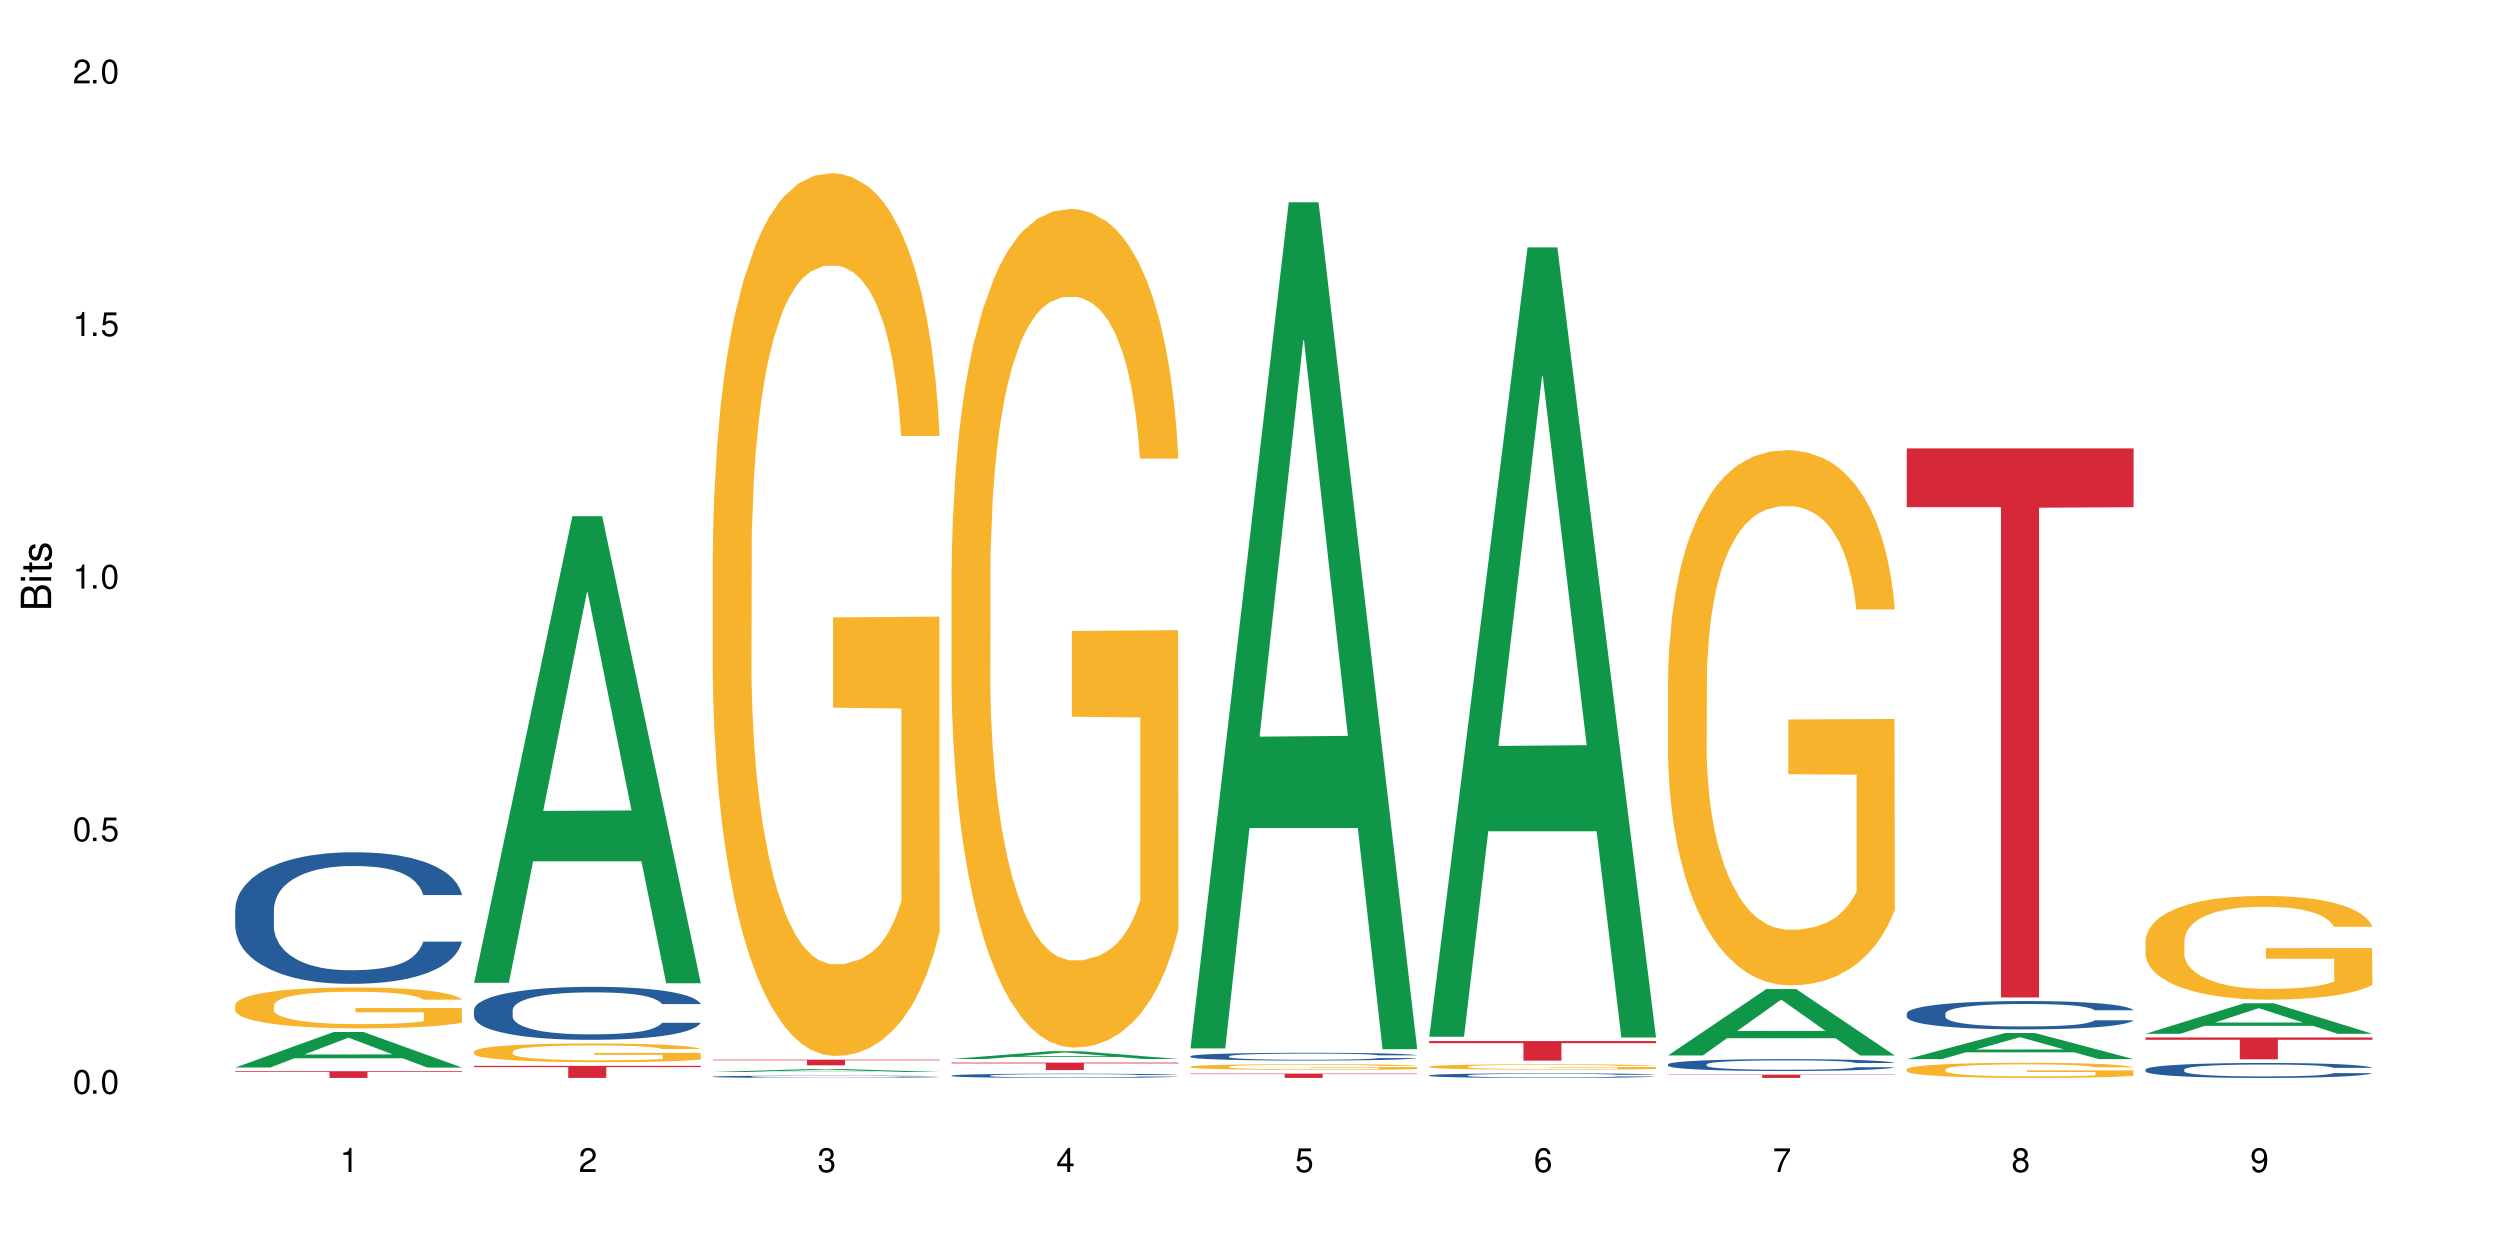 <?xml version="1.0" encoding="UTF-8"?>
<svg xmlns="http://www.w3.org/2000/svg" xmlns:xlink="http://www.w3.org/1999/xlink" width="720" height="360" viewBox="0 0 720 360">
<defs>
<g>
<g id="glyph-0-0">
</g>
<g id="glyph-0-1">
<path d="M 2.641 -6.938 C 2 -6.938 1.422 -6.656 1.078 -6.172 C 0.641 -5.562 0.406 -4.641 0.406 -3.359 C 0.406 -1.016 1.188 0.219 2.641 0.219 C 4.078 0.219 4.859 -1.016 4.859 -3.297 C 4.859 -4.641 4.656 -5.547 4.203 -6.172 C 3.844 -6.656 3.281 -6.938 2.641 -6.938 Z M 2.641 -6.188 C 3.547 -6.188 4 -5.25 4 -3.375 C 4 -1.406 3.562 -0.484 2.625 -0.484 C 1.734 -0.484 1.281 -1.438 1.281 -3.344 C 1.281 -5.25 1.734 -6.188 2.641 -6.188 Z M 2.641 -6.188 "/>
</g>
<g id="glyph-0-2">
<path d="M 1.828 -1 L 0.828 -1 L 0.828 0 L 1.828 0 Z M 1.828 -1 "/>
</g>
<g id="glyph-0-3">
<path d="M 4.562 -6.797 L 1.062 -6.797 L 0.547 -3.094 L 1.328 -3.094 C 1.719 -3.562 2.047 -3.734 2.578 -3.734 C 3.484 -3.734 4.062 -3.109 4.062 -2.094 C 4.062 -1.125 3.484 -0.531 2.578 -0.531 C 1.828 -0.531 1.375 -0.906 1.188 -1.672 L 0.328 -1.672 C 0.453 -1.109 0.547 -0.844 0.75 -0.594 C 1.125 -0.078 1.828 0.219 2.594 0.219 C 3.969 0.219 4.922 -0.781 4.922 -2.219 C 4.922 -3.562 4.031 -4.484 2.719 -4.484 C 2.25 -4.484 1.859 -4.359 1.469 -4.062 L 1.734 -5.969 L 4.562 -5.969 Z M 4.562 -6.797 "/>
</g>
<g id="glyph-0-4">
<path d="M 2.484 -4.938 L 2.484 0 L 3.328 0 L 3.328 -6.938 L 2.766 -6.938 C 2.469 -5.875 2.281 -5.734 0.984 -5.562 L 0.984 -4.938 Z M 2.484 -4.938 "/>
</g>
<g id="glyph-0-5">
<path d="M 4.859 -0.828 L 1.281 -0.828 C 1.359 -1.406 1.672 -1.781 2.5 -2.281 L 3.469 -2.828 C 4.406 -3.344 4.906 -4.062 4.906 -4.906 C 4.906 -5.484 4.672 -6.031 4.266 -6.406 C 3.859 -6.766 3.375 -6.938 2.719 -6.938 C 1.859 -6.938 1.219 -6.625 0.844 -6.031 C 0.609 -5.672 0.5 -5.234 0.484 -4.531 L 1.328 -4.531 C 1.359 -5.016 1.406 -5.281 1.531 -5.516 C 1.75 -5.938 2.188 -6.203 2.703 -6.203 C 3.469 -6.203 4.031 -5.641 4.031 -4.891 C 4.031 -4.344 3.719 -3.859 3.125 -3.516 L 2.234 -3 C 0.812 -2.172 0.406 -1.531 0.328 -0.016 L 4.859 -0.016 Z M 4.859 -0.828 "/>
</g>
<g id="glyph-0-6">
<path d="M 2.125 -3.188 L 2.578 -3.188 C 3.5 -3.188 3.984 -2.766 3.984 -1.922 C 3.984 -1.062 3.469 -0.531 2.594 -0.531 C 1.656 -0.531 1.203 -1 1.156 -2.016 L 0.312 -2.016 C 0.344 -1.453 0.438 -1.094 0.609 -0.781 C 0.953 -0.109 1.625 0.219 2.547 0.219 C 3.953 0.219 4.859 -0.625 4.859 -1.938 C 4.859 -2.828 4.516 -3.297 3.703 -3.594 C 4.344 -3.844 4.656 -4.328 4.656 -5.031 C 4.656 -6.219 3.875 -6.938 2.578 -6.938 C 1.203 -6.938 0.484 -6.172 0.453 -4.703 L 1.297 -4.703 C 1.312 -5.125 1.344 -5.359 1.453 -5.578 C 1.641 -5.969 2.062 -6.203 2.594 -6.203 C 3.344 -6.203 3.797 -5.75 3.797 -5 C 3.797 -4.516 3.609 -4.219 3.25 -4.047 C 3.016 -3.953 2.703 -3.922 2.125 -3.906 Z M 2.125 -3.188 "/>
</g>
<g id="glyph-0-7">
<path d="M 3.141 -1.672 L 3.141 0 L 3.984 0 L 3.984 -1.672 L 4.984 -1.672 L 4.984 -2.438 L 3.984 -2.438 L 3.984 -6.938 L 3.359 -6.938 L 0.266 -2.578 L 0.266 -1.672 Z M 3.141 -2.438 L 1 -2.438 L 3.141 -5.5 Z M 3.141 -2.438 "/>
</g>
<g id="glyph-0-8">
<path d="M 4.781 -5.125 C 4.609 -6.266 3.891 -6.938 2.844 -6.938 C 2.094 -6.938 1.422 -6.578 1.031 -5.953 C 0.594 -5.266 0.406 -4.422 0.406 -3.172 C 0.406 -2 0.578 -1.25 0.984 -0.641 C 1.359 -0.078 1.953 0.219 2.703 0.219 C 3.984 0.219 4.922 -0.75 4.922 -2.094 C 4.922 -3.375 4.062 -4.281 2.844 -4.281 C 2.172 -4.281 1.641 -4.031 1.281 -3.516 C 1.281 -5.234 1.828 -6.188 2.797 -6.188 C 3.391 -6.188 3.797 -5.797 3.938 -5.125 Z M 2.734 -3.531 C 3.547 -3.531 4.062 -2.953 4.062 -2.031 C 4.062 -1.156 3.484 -0.531 2.703 -0.531 C 1.922 -0.531 1.328 -1.188 1.328 -2.078 C 1.328 -2.938 1.906 -3.531 2.734 -3.531 Z M 2.734 -3.531 "/>
</g>
<g id="glyph-0-9">
<path d="M 4.984 -6.797 L 0.438 -6.797 L 0.438 -5.969 L 4.109 -5.969 C 2.5 -3.656 1.828 -2.234 1.328 0 L 2.219 0 C 2.594 -2.172 3.453 -4.047 4.984 -6.094 Z M 4.984 -6.797 "/>
</g>
<g id="glyph-0-10">
<path d="M 3.75 -3.656 C 4.469 -4.094 4.688 -4.438 4.688 -5.078 C 4.688 -6.172 3.844 -6.938 2.641 -6.938 C 1.438 -6.938 0.594 -6.172 0.594 -5.094 C 0.594 -4.438 0.812 -4.094 1.516 -3.656 C 0.734 -3.266 0.359 -2.703 0.359 -1.922 C 0.359 -0.656 1.281 0.219 2.641 0.219 C 3.984 0.219 4.922 -0.656 4.922 -1.922 C 4.922 -2.703 4.531 -3.266 3.75 -3.656 Z M 2.641 -6.188 C 3.359 -6.188 3.812 -5.75 3.812 -5.062 C 3.812 -4.406 3.344 -3.984 2.641 -3.984 C 1.922 -3.984 1.453 -4.406 1.453 -5.078 C 1.453 -5.75 1.922 -6.188 2.641 -6.188 Z M 2.641 -3.266 C 3.484 -3.266 4.062 -2.719 4.062 -1.906 C 4.062 -1.078 3.484 -0.531 2.625 -0.531 C 1.797 -0.531 1.219 -1.094 1.219 -1.906 C 1.219 -2.719 1.781 -3.266 2.641 -3.266 Z M 2.641 -3.266 "/>
</g>
<g id="glyph-0-11">
<path d="M 0.516 -1.578 C 0.672 -0.453 1.406 0.219 2.438 0.219 C 3.188 0.219 3.859 -0.141 4.266 -0.766 C 4.688 -1.453 4.891 -2.297 4.891 -3.547 C 4.891 -4.719 4.703 -5.453 4.312 -6.078 C 3.938 -6.641 3.344 -6.938 2.594 -6.938 C 1.297 -6.938 0.359 -5.969 0.359 -4.625 C 0.359 -3.344 1.234 -2.453 2.453 -2.453 C 3.094 -2.453 3.578 -2.672 4.016 -3.203 C 4 -1.484 3.469 -0.531 2.5 -0.531 C 1.906 -0.531 1.484 -0.906 1.359 -1.578 Z M 2.578 -6.203 C 3.375 -6.203 3.969 -5.531 3.969 -4.641 C 3.969 -3.797 3.391 -3.188 2.547 -3.188 C 1.734 -3.188 1.234 -3.766 1.234 -4.688 C 1.234 -5.562 1.797 -6.203 2.578 -6.203 Z M 2.578 -6.203 "/>
</g>
<g id="glyph-1-0">
</g>
<g id="glyph-1-1">
<path d="M 0 -0.953 L 0 -4.891 C 0 -5.719 -0.234 -6.344 -0.734 -6.797 C -1.188 -7.234 -1.812 -7.469 -2.5 -7.469 C -3.547 -7.469 -4.188 -7 -4.625 -5.875 C -4.984 -6.688 -5.625 -7.094 -6.531 -7.094 C -7.172 -7.094 -7.734 -6.859 -8.141 -6.391 C -8.562 -5.922 -8.75 -5.344 -8.75 -4.5 L -8.75 -0.953 Z M -4.984 -2.062 L -7.766 -2.062 L -7.766 -4.219 C -7.766 -4.844 -7.688 -5.203 -7.453 -5.5 C -7.219 -5.812 -6.859 -5.969 -6.375 -5.969 C -5.891 -5.969 -5.531 -5.812 -5.297 -5.5 C -5.062 -5.203 -4.984 -4.844 -4.984 -4.219 Z M -0.984 -2.062 L -4 -2.062 L -4 -4.781 C -4 -5.766 -3.438 -6.359 -2.484 -6.359 C -1.547 -6.359 -0.984 -5.766 -0.984 -4.781 Z M -0.984 -2.062 "/>
</g>
<g id="glyph-1-2">
<path d="M -6.281 -1.797 L -6.281 -0.797 L 0 -0.797 L 0 -1.797 Z M -8.75 -1.797 L -8.75 -0.797 L -7.484 -0.797 L -7.484 -1.797 Z M -8.75 -1.797 "/>
</g>
<g id="glyph-1-3">
<path d="M -6.281 -3.047 L -6.281 -2.016 L -8.016 -2.016 L -8.016 -1.016 L -6.281 -1.016 L -6.281 -0.172 L -5.469 -0.172 L -5.469 -1.016 L -0.719 -1.016 C -0.078 -1.016 0.281 -1.453 0.281 -2.234 C 0.281 -2.5 0.25 -2.719 0.188 -3.047 L -0.641 -3.047 C -0.609 -2.906 -0.594 -2.766 -0.594 -2.562 C -0.594 -2.141 -0.719 -2.016 -1.156 -2.016 L -5.469 -2.016 L -5.469 -3.047 Z M -6.281 -3.047 "/>
</g>
<g id="glyph-1-4">
<path d="M -4.531 -5.25 C -5.766 -5.25 -6.469 -4.422 -6.469 -2.969 C -6.469 -1.516 -5.719 -0.562 -4.547 -0.562 C -3.562 -0.562 -3.094 -1.062 -2.734 -2.562 L -2.516 -3.484 C -2.344 -4.188 -2.094 -4.469 -1.641 -4.469 C -1.047 -4.469 -0.641 -3.875 -0.641 -3 C -0.641 -2.453 -0.797 -2 -1.062 -1.75 C -1.25 -1.594 -1.422 -1.531 -1.875 -1.469 L -1.875 -0.406 C -0.422 -0.453 0.281 -1.266 0.281 -2.922 C 0.281 -4.5 -0.5 -5.516 -1.719 -5.516 C -2.656 -5.516 -3.172 -4.984 -3.469 -3.734 L -3.703 -2.766 C -3.891 -1.953 -4.156 -1.609 -4.594 -1.609 C -5.188 -1.609 -5.547 -2.125 -5.547 -2.938 C -5.547 -3.75 -5.203 -4.172 -4.531 -4.203 Z M -4.531 -5.25 "/>
</g>
</g>
</defs>
<rect x="-72" y="-36" width="864" height="432" fill="rgb(100%, 100%, 100%)" fill-opacity="1"/>
<path fill-rule="nonzero" fill="rgb(6.275%, 58.824%, 28.235%)" fill-opacity="1" d="M 67.73 307.453 L 67.801 307.445 L 96.07 297.219 L 104.656 297.219 L 133.066 307.465 L 123.082 307.465 L 115.965 304.789 L 84.762 304.789 L 77.781 307.453 L 67.73 307.453 L 87.766 303.684 L 113.102 303.672 L 100.469 298.891 L 100.328 298.883 L 100.188 298.91 L 87.695 303.672 L 87.766 303.684 Z M 67.73 307.453 "/>
<path fill-rule="nonzero" fill="rgb(14.51%, 36.078%, 60%)" fill-opacity="1" d="M 67.73 261.961 L 67.812 261.926 L 67.812 261.094 L 68.051 259.781 L 68.605 258.117 L 69.164 256.977 L 70.598 254.934 L 72.59 252.961 L 74.664 251.438 L 76.176 250.535 L 77.531 249.844 L 80.637 248.562 L 82.629 247.906 L 84.781 247.316 L 87.41 246.727 L 89.324 246.383 L 93.625 245.828 L 96.812 245.586 L 99.281 245.48 L 104.621 245.48 L 107.809 245.621 L 110.117 245.793 L 112.668 246.07 L 114.82 246.383 L 118.562 247.145 L 121.91 248.113 L 123.426 248.668 L 125.816 249.738 L 127.648 250.777 L 128.922 251.68 L 130.355 252.961 L 131.629 254.516 L 132.586 256.281 L 133.066 257.773 L 121.91 257.773 L 121.352 256.387 L 120.715 255.312 L 119.52 253.895 L 118.324 252.891 L 116.652 251.887 L 115.137 251.227 L 113.066 250.57 L 111.234 250.156 L 109.32 249.844 L 107.488 249.637 L 103.984 249.43 L 99.922 249.43 L 98.406 249.496 L 95.297 249.773 L 93.625 250.016 L 91.234 250.5 L 89.562 250.953 L 87.57 251.645 L 86.215 252.23 L 84.543 253.133 L 83.348 253.93 L 81.992 255.07 L 81.195 255.938 L 80.48 256.906 L 79.84 258.047 L 79.363 259.262 L 79.043 260.543 L 78.887 261.789 L 78.887 267.152 L 79.043 268.402 L 79.441 269.855 L 80.48 271.965 L 81.992 273.801 L 83.746 275.254 L 85.418 276.293 L 86.375 276.777 L 87.648 277.332 L 89.641 278.027 L 92.512 278.719 L 94.184 278.996 L 96.734 279.273 L 99.363 279.41 L 102.867 279.41 L 105.977 279.273 L 108.047 279.098 L 110.199 278.82 L 113.145 278.234 L 114.98 277.68 L 116.57 277.023 L 117.766 276.363 L 118.562 275.809 L 119.758 274.738 L 120.715 273.559 L 121.434 272.348 L 121.91 271.172 L 133.066 271.172 L 132.586 272.555 L 131.871 273.906 L 131.152 274.91 L 130.039 276.121 L 128.762 277.195 L 126.93 278.406 L 125.418 279.203 L 123.426 280.066 L 121.59 280.727 L 119.602 281.316 L 116.652 282.008 L 114.738 282.352 L 112.668 282.664 L 110.199 282.941 L 107.09 283.184 L 103.746 283.324 L 100.637 283.355 L 97.289 283.289 L 94.82 283.148 L 91.555 282.84 L 87.492 282.215 L 84.543 281.559 L 82.23 280.898 L 80.238 280.207 L 78.008 279.273 L 75.141 277.75 L 73.387 276.57 L 72.191 275.602 L 70.84 274.25 L 69.883 273.039 L 68.766 271.102 L 67.969 268.645 L 67.73 266.738 Z M 67.73 261.961 "/>
<path fill-rule="nonzero" fill="rgb(96.863%, 70.196%, 16.863%)" fill-opacity="1" d="M 67.73 289.445 L 67.812 289.434 L 67.812 289.219 L 68.129 288.734 L 68.926 288.066 L 69.961 287.52 L 71.078 287.09 L 71.793 286.863 L 72.988 286.543 L 74.023 286.305 L 76.656 285.824 L 80 285.371 L 81.832 285.176 L 83.906 284.996 L 86.852 284.789 L 88.207 284.715 L 92.352 284.543 L 97.051 284.438 L 102.23 284.402 L 104.621 284.414 L 107.887 284.457 L 112.348 284.574 L 114.898 284.684 L 116.891 284.789 L 118.961 284.93 L 121.512 285.145 L 123.902 285.402 L 125.816 285.66 L 127.727 285.984 L 129.32 286.328 L 130.676 286.703 L 131.871 287.156 L 132.586 287.531 L 133.066 287.906 L 121.988 287.906 L 121.352 287.531 L 120.637 287.242 L 119.441 286.887 L 118.246 286.629 L 117.051 286.426 L 114.82 286.145 L 112.906 285.973 L 110.516 285.824 L 108.207 285.727 L 105.578 285.66 L 103.984 285.641 L 99.762 285.641 L 95.938 285.715 L 93.707 285.801 L 92.113 285.887 L 89.879 286.047 L 88.527 286.176 L 87.73 286.262 L 85.34 286.598 L 83.746 286.898 L 82.871 287.102 L 81.754 287.422 L 80.957 287.715 L 80.082 288.145 L 79.602 288.465 L 78.965 289.195 L 78.887 291.133 L 79.125 291.539 L 79.602 291.98 L 80.238 292.367 L 81.195 292.773 L 82.152 293.086 L 83.824 293.508 L 85.258 293.785 L 86.375 293.969 L 88.527 294.258 L 89.402 294.355 L 91.473 294.547 L 93.625 294.699 L 96.254 294.828 L 98.246 294.891 L 101.434 294.945 L 105.496 294.945 L 110.277 294.883 L 113.305 294.797 L 115.379 294.711 L 116.73 294.633 L 118.406 294.516 L 119.602 294.41 L 120.715 294.289 L 122.07 294.109 L 122.07 291.539 L 102.391 291.527 L 102.391 290.324 L 132.984 290.312 L 133.066 294.516 L 131.391 294.805 L 129.32 295.086 L 127.328 295.301 L 125.258 295.484 L 122.309 295.688 L 119.918 295.816 L 116.254 295.969 L 112.906 296.062 L 109.402 296.129 L 106.293 296.16 L 102.629 296.172 L 99.363 296.148 L 95.855 296.086 L 93.066 296 L 90.52 295.891 L 87.969 295.754 L 84.781 295.527 L 82.711 295.344 L 80.559 295.117 L 78.406 294.848 L 76.496 294.559 L 75.219 294.332 L 73.945 294.074 L 72.59 293.754 L 71.316 293.387 L 70.359 293.055 L 69.484 292.68 L 68.848 292.324 L 68.211 291.84 L 67.891 291.453 L 67.73 291.121 Z M 67.73 289.445 "/>
<path fill-rule="nonzero" fill="rgb(83.922%, 15.686%, 22.353%)" fill-opacity="1" d="M 67.73 308.512 L 133.066 308.512 L 133.066 308.719 L 105.836 308.719 L 105.836 310.449 L 94.879 310.449 L 94.879 308.723 L 94.723 308.719 L 67.73 308.719 Z M 67.73 308.512 "/>
<path fill-rule="nonzero" fill="rgb(6.275%, 58.824%, 28.235%)" fill-opacity="1" d="M 136.504 283.051 L 136.574 282.922 L 164.844 148.66 L 173.43 148.66 L 201.836 283.176 L 191.855 283.176 L 184.738 248.062 L 153.535 248.062 L 146.555 283.051 L 136.504 283.051 L 156.535 233.539 L 181.875 233.41 L 169.242 170.637 L 169.102 170.512 L 168.961 170.891 L 156.469 233.41 L 156.535 233.539 Z M 136.504 283.051 "/>
<path fill-rule="nonzero" fill="rgb(14.51%, 36.078%, 60%)" fill-opacity="1" d="M 136.504 290.859 L 136.582 290.844 L 136.582 290.508 L 136.824 289.98 L 137.379 289.312 L 137.938 288.852 L 139.371 288.027 L 141.363 287.234 L 143.434 286.621 L 144.949 286.258 L 146.305 285.98 L 149.41 285.465 L 151.402 285.199 L 153.555 284.961 L 156.184 284.723 L 158.098 284.586 L 162.398 284.363 L 165.586 284.266 L 168.055 284.223 L 173.395 284.223 L 176.582 284.277 L 178.891 284.348 L 181.441 284.461 L 183.594 284.586 L 187.336 284.891 L 190.684 285.281 L 192.195 285.504 L 194.586 285.938 L 196.418 286.355 L 197.695 286.719 L 199.129 287.234 L 200.402 287.859 L 201.359 288.57 L 201.836 289.172 L 190.684 289.172 L 190.125 288.613 L 189.488 288.18 L 188.293 287.609 L 187.098 287.207 L 185.426 286.801 L 183.91 286.535 L 181.84 286.273 L 180.008 286.105 L 178.094 285.98 L 176.262 285.895 L 172.758 285.812 L 168.691 285.812 L 167.18 285.84 L 164.07 285.953 L 162.398 286.047 L 160.008 286.242 L 158.336 286.426 L 156.344 286.703 L 154.988 286.941 L 153.316 287.305 L 152.121 287.625 L 150.766 288.082 L 149.969 288.434 L 149.25 288.824 L 148.613 289.281 L 148.137 289.77 L 147.816 290.285 L 147.66 290.789 L 147.66 292.949 L 147.816 293.449 L 148.215 294.035 L 149.25 294.887 L 150.766 295.625 L 152.52 296.211 L 154.191 296.629 L 155.148 296.824 L 156.422 297.047 L 158.414 297.324 L 161.281 297.605 L 162.957 297.715 L 165.504 297.828 L 168.137 297.883 L 171.641 297.883 L 174.746 297.828 L 176.82 297.758 L 178.973 297.648 L 181.918 297.41 L 183.75 297.188 L 185.344 296.922 L 186.539 296.656 L 187.336 296.434 L 188.531 296 L 189.488 295.527 L 190.203 295.039 L 190.684 294.566 L 201.836 294.566 L 201.359 295.125 L 200.645 295.668 L 199.926 296.07 L 198.809 296.559 L 197.535 296.992 L 195.703 297.48 L 194.188 297.801 L 192.195 298.148 L 190.363 298.414 L 188.371 298.648 L 185.426 298.93 L 183.512 299.066 L 181.441 299.195 L 178.973 299.305 L 175.863 299.402 L 172.516 299.457 L 169.41 299.473 L 166.062 299.445 L 163.594 299.391 L 160.328 299.262 L 156.262 299.012 L 153.316 298.746 L 151.004 298.484 L 149.012 298.203 L 146.781 297.828 L 143.914 297.215 L 142.16 296.742 L 140.965 296.352 L 139.609 295.805 L 138.656 295.32 L 137.539 294.539 L 136.742 293.547 L 136.504 292.781 Z M 136.504 290.859 "/>
<path fill-rule="nonzero" fill="rgb(96.863%, 70.196%, 16.863%)" fill-opacity="1" d="M 136.504 302.832 L 136.582 302.824 L 136.582 302.727 L 136.902 302.504 L 137.699 302.199 L 138.734 301.949 L 139.852 301.75 L 140.566 301.648 L 141.762 301.5 L 142.797 301.391 L 145.426 301.168 L 148.773 300.961 L 150.605 300.875 L 152.68 300.789 L 155.625 300.695 L 156.98 300.66 L 161.125 300.582 L 165.824 300.535 L 171.004 300.52 L 173.395 300.523 L 176.66 300.543 L 181.121 300.598 L 183.672 300.648 L 185.664 300.695 L 187.734 300.762 L 190.285 300.859 L 192.676 300.977 L 194.586 301.094 L 196.5 301.242 L 198.094 301.402 L 199.449 301.574 L 200.645 301.781 L 201.359 301.953 L 201.836 302.125 L 190.762 302.125 L 190.125 301.953 L 189.41 301.82 L 188.215 301.656 L 187.02 301.539 L 185.824 301.445 L 183.594 301.316 L 181.68 301.238 L 179.289 301.168 L 176.98 301.125 L 174.348 301.094 L 172.758 301.086 L 168.535 301.086 L 164.707 301.121 L 162.477 301.16 L 160.883 301.199 L 158.652 301.273 L 157.301 301.332 L 156.504 301.371 L 154.113 301.523 L 152.52 301.664 L 151.641 301.758 L 150.527 301.902 L 149.73 302.035 L 148.852 302.234 L 148.375 302.383 L 147.738 302.715 L 147.66 303.605 L 147.898 303.789 L 148.375 303.992 L 149.012 304.172 L 149.969 304.359 L 150.926 304.5 L 152.598 304.691 L 154.031 304.82 L 155.148 304.906 L 157.301 305.039 L 158.176 305.082 L 160.246 305.172 L 162.398 305.238 L 165.027 305.301 L 167.02 305.328 L 170.207 305.352 L 174.27 305.352 L 179.051 305.324 L 182.078 305.285 L 184.148 305.246 L 185.504 305.211 L 187.176 305.156 L 188.371 305.105 L 189.488 305.051 L 190.844 304.969 L 190.844 303.789 L 171.164 303.785 L 171.164 303.234 L 201.758 303.23 L 201.836 305.156 L 200.164 305.289 L 198.094 305.418 L 196.102 305.516 L 194.031 305.598 L 191.082 305.691 L 188.691 305.754 L 185.027 305.82 L 181.68 305.867 L 178.176 305.895 L 175.066 305.91 L 171.402 305.914 L 168.137 305.906 L 164.629 305.875 L 161.84 305.836 L 159.289 305.785 L 156.742 305.723 L 153.555 305.621 L 151.484 305.535 L 149.332 305.434 L 147.18 305.309 L 145.27 305.176 L 143.992 305.07 L 142.719 304.953 L 141.363 304.805 L 140.09 304.637 L 139.133 304.484 L 138.258 304.312 L 137.617 304.152 L 136.98 303.93 L 136.664 303.75 L 136.504 303.598 Z M 136.504 302.832 "/>
<path fill-rule="nonzero" fill="rgb(83.922%, 15.686%, 22.353%)" fill-opacity="1" d="M 136.504 306.961 L 201.836 306.961 L 201.836 307.336 L 174.609 307.34 L 174.609 310.449 L 163.652 310.449 L 163.652 307.34 L 163.496 307.336 L 136.504 307.336 Z M 136.504 306.961 "/>
<path fill-rule="nonzero" fill="rgb(6.275%, 58.824%, 28.235%)" fill-opacity="1" d="M 205.277 308.73 L 205.348 308.73 L 233.617 307.871 L 242.203 307.871 L 270.609 308.73 L 260.629 308.73 L 253.508 308.504 L 222.309 308.504 L 215.328 308.73 L 205.277 308.73 L 225.309 308.414 L 250.648 308.414 L 238.012 308.012 L 237.734 308.012 L 225.238 308.414 L 225.309 308.414 Z M 205.277 308.73 "/>
<path fill-rule="nonzero" fill="rgb(14.51%, 36.078%, 60%)" fill-opacity="1" d="M 205.277 310.07 L 205.355 310.07 L 205.355 310.055 L 205.594 310.031 L 206.152 310 L 206.711 309.98 L 208.145 309.945 L 210.137 309.91 L 212.207 309.883 L 213.723 309.867 L 215.078 309.855 L 218.184 309.832 L 220.176 309.82 L 222.328 309.809 L 224.957 309.801 L 226.867 309.793 L 231.172 309.781 L 234.359 309.777 L 242.168 309.777 L 245.352 309.781 L 247.664 309.781 L 250.215 309.789 L 252.363 309.793 L 256.109 309.805 L 259.457 309.824 L 260.969 309.832 L 263.359 309.852 L 265.191 309.871 L 266.469 309.887 L 267.902 309.91 L 269.176 309.938 L 270.133 309.969 L 270.609 309.996 L 259.457 309.996 L 258.898 309.969 L 258.262 309.953 L 257.066 309.926 L 255.871 309.91 L 254.195 309.891 L 252.684 309.879 L 250.613 309.867 L 248.777 309.859 L 246.867 309.855 L 245.035 309.852 L 241.527 309.848 L 235.953 309.848 L 232.844 309.852 L 231.172 309.859 L 228.781 309.867 L 227.109 309.875 L 225.117 309.887 L 223.762 309.898 L 222.09 309.914 L 220.895 309.926 L 219.539 309.945 L 218.742 309.961 L 218.023 309.98 L 217.387 310 L 216.91 310.023 L 216.59 310.043 L 216.43 310.066 L 216.43 310.16 L 216.59 310.184 L 216.988 310.211 L 218.023 310.246 L 219.539 310.281 L 221.293 310.305 L 222.965 310.324 L 223.922 310.332 L 225.195 310.344 L 227.188 310.355 L 230.055 310.367 L 231.73 310.371 L 234.277 310.379 L 243.52 310.379 L 245.594 310.375 L 247.742 310.371 L 250.691 310.359 L 252.523 310.348 L 254.117 310.336 L 256.109 310.316 L 257.305 310.297 L 258.262 310.277 L 258.977 310.254 L 259.457 310.234 L 270.609 310.234 L 270.133 310.258 L 269.414 310.281 L 268.699 310.301 L 267.582 310.32 L 266.309 310.34 L 264.477 310.363 L 262.961 310.375 L 260.969 310.391 L 259.137 310.402 L 257.145 310.414 L 254.195 310.426 L 252.285 310.434 L 250.215 310.438 L 247.742 310.441 L 244.637 310.445 L 241.289 310.449 L 234.836 310.449 L 232.367 310.445 L 229.098 310.441 L 225.035 310.43 L 222.09 310.418 L 219.777 310.406 L 217.785 310.395 L 215.555 310.379 L 212.688 310.352 L 210.934 310.328 L 209.738 310.312 L 208.383 310.289 L 207.426 310.266 L 206.312 310.23 L 205.516 310.188 L 205.277 310.156 Z M 205.277 310.07 "/>
<path fill-rule="nonzero" fill="rgb(96.863%, 70.196%, 16.863%)" fill-opacity="1" d="M 205.277 158.773 L 205.355 158.543 L 205.355 153.898 L 205.676 143.449 L 206.473 129.051 L 207.508 117.207 L 208.621 107.922 L 209.34 103.043 L 210.535 96.078 L 211.57 90.969 L 214.199 80.52 L 217.547 70.766 L 219.379 66.586 L 221.449 62.641 L 224.398 58.227 L 225.754 56.602 L 229.895 52.887 L 234.598 50.566 L 239.777 49.867 L 242.168 50.102 L 245.434 51.031 L 249.895 53.586 L 252.445 55.906 L 254.438 58.227 L 256.508 61.246 L 259.059 65.891 L 261.449 71.465 L 263.359 77.035 L 265.273 84.004 L 266.867 91.434 L 268.219 99.562 L 269.414 109.312 L 270.133 117.441 L 270.609 125.566 L 259.535 125.566 L 258.898 117.441 L 258.18 111.172 L 256.984 103.508 L 255.789 97.934 L 254.594 93.523 L 252.363 87.484 L 250.453 83.77 L 248.062 80.52 L 245.75 78.43 L 243.121 77.035 L 241.527 76.574 L 237.305 76.574 L 233.48 78.199 L 231.25 80.055 L 229.656 81.914 L 227.426 85.395 L 226.07 88.184 L 225.273 90.039 L 222.883 97.238 L 221.293 103.742 L 220.414 108.152 L 219.301 115.117 L 218.504 121.387 L 217.625 130.676 L 217.148 137.641 L 216.512 153.434 L 216.43 195.23 L 216.672 204.055 L 217.148 213.574 L 217.785 221.934 L 218.742 230.758 L 219.699 237.492 L 221.371 246.547 L 222.805 252.586 L 223.922 256.531 L 226.07 262.801 L 226.949 264.891 L 229.02 269.07 L 231.172 272.32 L 233.801 275.109 L 235.793 276.5 L 238.98 277.664 L 243.043 277.664 L 247.824 276.27 L 250.852 274.41 L 252.922 272.555 L 254.277 270.93 L 255.949 268.375 L 257.145 266.051 L 258.262 263.496 L 259.613 259.551 L 259.613 204.055 L 239.934 203.82 L 239.934 177.812 L 270.531 177.582 L 270.609 268.375 L 268.938 274.645 L 266.867 280.68 L 264.875 285.324 L 262.801 289.273 L 259.855 293.684 L 257.465 296.473 L 253.801 299.723 L 250.453 301.812 L 246.945 303.203 L 243.84 303.902 L 240.176 304.133 L 236.906 303.668 L 233.402 302.277 L 230.613 300.418 L 228.062 298.098 L 225.516 295.078 L 222.328 290.203 L 220.254 286.254 L 218.105 281.379 L 215.953 275.574 L 214.039 269.305 L 212.766 264.426 L 211.492 258.855 L 210.137 251.887 L 208.863 243.992 L 207.906 236.793 L 207.027 228.668 L 206.391 221.004 L 205.754 210.555 L 205.438 202.195 L 205.277 194.996 Z M 205.277 158.773 "/>
<path fill-rule="nonzero" fill="rgb(83.922%, 15.686%, 22.353%)" fill-opacity="1" d="M 205.277 305.18 L 270.609 305.18 L 270.609 305.355 L 243.383 305.359 L 243.383 306.824 L 232.426 306.824 L 232.426 305.359 L 232.266 305.355 L 205.277 305.355 Z M 205.277 305.18 "/>
<path fill-rule="nonzero" fill="rgb(6.275%, 58.824%, 28.235%)" fill-opacity="1" d="M 274.051 304.984 L 274.117 304.984 L 302.387 302.746 L 310.973 302.746 L 339.383 304.988 L 329.402 304.988 L 322.281 304.402 L 291.082 304.402 L 284.102 304.984 L 274.051 304.984 L 294.082 304.16 L 319.422 304.16 L 306.785 303.113 L 306.645 303.109 L 306.508 303.117 L 294.012 304.16 L 294.082 304.16 Z M 274.051 304.984 "/>
<path fill-rule="nonzero" fill="rgb(14.51%, 36.078%, 60%)" fill-opacity="1" d="M 274.051 309.758 L 274.129 309.754 L 274.129 309.73 L 274.367 309.688 L 274.926 309.633 L 275.484 309.594 L 276.918 309.527 L 278.91 309.465 L 280.98 309.414 L 282.496 309.387 L 283.848 309.363 L 286.957 309.324 L 288.949 309.301 L 291.102 309.281 L 293.73 309.262 L 295.641 309.254 L 299.945 309.234 L 303.129 309.227 L 305.602 309.223 L 310.938 309.223 L 314.125 309.227 L 316.438 309.234 L 318.984 309.242 L 321.137 309.254 L 324.883 309.277 L 328.23 309.309 L 329.742 309.328 L 332.133 309.359 L 333.965 309.395 L 335.238 309.426 L 336.676 309.465 L 337.949 309.516 L 338.906 309.574 L 339.383 309.621 L 328.23 309.621 L 327.672 309.578 L 327.035 309.543 L 325.84 309.496 L 324.645 309.465 L 322.969 309.43 L 321.457 309.41 L 319.383 309.387 L 317.551 309.375 L 315.641 309.363 L 313.809 309.359 L 310.301 309.352 L 304.723 309.352 L 301.617 309.363 L 299.945 309.371 L 297.555 309.387 L 295.879 309.398 L 293.887 309.422 L 292.535 309.441 L 290.859 309.473 L 289.664 309.496 L 288.312 309.535 L 287.516 309.562 L 286.797 309.594 L 286.16 309.629 L 285.684 309.668 L 285.363 309.711 L 285.203 309.75 L 285.203 309.926 L 285.363 309.965 L 285.762 310.012 L 286.797 310.082 L 288.312 310.141 L 290.062 310.188 L 291.738 310.223 L 292.691 310.238 L 293.969 310.254 L 295.961 310.277 L 298.828 310.301 L 300.5 310.309 L 303.051 310.316 L 305.68 310.32 L 309.188 310.32 L 312.293 310.316 L 314.363 310.312 L 316.516 310.305 L 319.465 310.285 L 321.297 310.266 L 322.891 310.246 L 324.883 310.207 L 326.078 310.172 L 327.035 310.133 L 327.75 310.094 L 328.23 310.055 L 339.383 310.055 L 338.906 310.102 L 338.188 310.145 L 337.473 310.176 L 336.355 310.215 L 335.082 310.25 L 333.25 310.289 L 331.734 310.316 L 329.742 310.344 L 327.91 310.363 L 325.918 310.383 L 322.969 310.406 L 321.059 310.418 L 318.984 310.426 L 316.516 310.438 L 313.41 310.445 L 310.062 310.449 L 303.609 310.449 L 301.141 310.441 L 297.871 310.434 L 293.809 310.414 L 290.859 310.391 L 288.551 310.371 L 286.559 310.348 L 284.328 310.316 L 281.457 310.27 L 279.707 310.23 L 278.512 310.199 L 277.156 310.156 L 276.199 310.117 L 275.086 310.055 L 274.289 309.973 L 274.051 309.91 Z M 274.051 309.758 "/>
<path fill-rule="nonzero" fill="rgb(96.863%, 70.196%, 16.863%)" fill-opacity="1" d="M 274.051 163.621 L 274.129 163.402 L 274.129 158.988 L 274.449 149.062 L 275.246 135.387 L 276.281 124.141 L 277.395 115.316 L 278.113 110.684 L 279.309 104.066 L 280.344 99.215 L 282.973 89.289 L 286.32 80.023 L 288.152 76.055 L 290.223 72.305 L 293.172 68.113 L 294.527 66.57 L 298.668 63.039 L 303.371 60.836 L 308.547 60.172 L 310.938 60.395 L 314.207 61.277 L 318.668 63.703 L 321.219 65.906 L 323.207 68.113 L 325.281 70.98 L 327.832 75.391 L 330.219 80.688 L 332.133 85.98 L 334.043 92.598 L 335.637 99.656 L 336.992 107.375 L 338.188 116.641 L 338.906 124.359 L 339.383 132.078 L 328.309 132.078 L 327.672 124.359 L 326.953 118.406 L 325.758 111.125 L 324.562 105.832 L 323.367 101.641 L 321.137 95.906 L 319.227 92.375 L 316.836 89.289 L 314.523 87.305 L 311.895 85.98 L 310.301 85.539 L 306.078 85.539 L 302.254 87.082 L 300.023 88.848 L 298.43 90.613 L 296.199 93.922 L 294.844 96.566 L 294.047 98.332 L 291.656 105.168 L 290.062 111.348 L 289.188 115.535 L 288.07 122.152 L 287.273 128.109 L 286.398 136.934 L 285.922 143.551 L 285.285 158.547 L 285.203 198.25 L 285.441 206.633 L 285.922 215.676 L 286.559 223.617 L 287.516 232 L 288.469 238.395 L 290.145 247 L 291.578 252.734 L 292.691 256.484 L 294.844 262.438 L 295.723 264.422 L 297.793 268.395 L 299.945 271.48 L 302.574 274.129 L 304.566 275.453 L 307.75 276.555 L 311.816 276.555 L 316.598 275.23 L 319.625 273.469 L 321.695 271.703 L 323.051 270.16 L 324.723 267.73 L 325.918 265.527 L 327.035 263.102 L 328.387 259.352 L 328.387 206.633 L 308.707 206.414 L 308.707 181.707 L 339.305 181.488 L 339.383 267.73 L 337.711 273.688 L 335.637 279.422 L 333.645 283.836 L 331.574 287.582 L 328.625 291.773 L 326.238 294.422 L 322.57 297.508 L 319.227 299.496 L 315.719 300.816 L 312.613 301.48 L 308.945 301.699 L 305.68 301.258 L 302.176 299.938 L 299.387 298.172 L 296.836 295.965 L 294.285 293.098 L 291.102 288.465 L 289.027 284.715 L 286.875 280.086 L 284.727 274.57 L 282.812 268.613 L 281.539 263.984 L 280.266 258.688 L 278.91 252.07 L 277.633 244.57 L 276.68 237.734 L 275.801 230.016 L 275.164 222.734 L 274.527 212.809 L 274.207 204.867 L 274.051 198.031 Z M 274.051 163.621 "/>
<path fill-rule="nonzero" fill="rgb(83.922%, 15.686%, 22.353%)" fill-opacity="1" d="M 274.051 306.035 L 339.383 306.035 L 339.383 306.262 L 312.152 306.266 L 312.152 308.176 L 301.199 308.176 L 301.199 306.266 L 301.039 306.262 L 274.051 306.262 Z M 274.051 306.035 "/>
<path fill-rule="nonzero" fill="rgb(6.275%, 58.824%, 28.235%)" fill-opacity="1" d="M 342.82 301.934 L 342.891 301.703 L 371.16 58.25 L 379.746 58.25 L 408.156 302.16 L 398.176 302.16 L 391.055 238.492 L 359.852 238.492 L 352.875 301.934 L 342.82 301.934 L 362.855 212.152 L 388.191 211.926 L 375.559 98.098 L 375.418 97.871 L 375.281 98.559 L 362.785 211.926 L 362.855 212.152 Z M 342.82 301.934 "/>
<path fill-rule="nonzero" fill="rgb(14.51%, 36.078%, 60%)" fill-opacity="1" d="M 342.82 304.18 L 342.902 304.176 L 342.902 304.129 L 343.141 304.051 L 343.699 303.953 L 344.258 303.887 L 345.691 303.766 L 347.684 303.648 L 349.754 303.559 L 351.266 303.504 L 352.621 303.465 L 355.73 303.391 L 357.723 303.352 L 359.871 303.316 L 362.5 303.281 L 364.414 303.262 L 368.715 303.227 L 371.902 303.215 L 374.375 303.207 L 379.711 303.207 L 382.898 303.215 L 385.211 303.227 L 387.758 303.242 L 389.91 303.262 L 393.656 303.305 L 397 303.363 L 398.516 303.395 L 400.906 303.457 L 402.738 303.52 L 404.012 303.574 L 405.445 303.648 L 406.723 303.738 L 407.68 303.844 L 408.156 303.934 L 397 303.934 L 396.445 303.852 L 395.805 303.785 L 394.609 303.703 L 393.414 303.645 L 391.742 303.586 L 390.23 303.547 L 388.156 303.508 L 386.324 303.484 L 384.414 303.465 L 382.578 303.453 L 379.074 303.441 L 375.012 303.441 L 373.496 303.445 L 370.391 303.461 L 368.715 303.477 L 366.324 303.504 L 364.652 303.531 L 362.66 303.57 L 361.305 303.605 L 359.633 303.66 L 358.438 303.707 L 357.082 303.773 L 356.285 303.824 L 355.57 303.883 L 354.934 303.949 L 354.453 304.02 L 354.137 304.094 L 353.977 304.168 L 353.977 304.484 L 354.137 304.559 L 354.535 304.645 L 355.57 304.77 L 357.082 304.875 L 358.836 304.961 L 360.508 305.023 L 361.465 305.051 L 362.742 305.086 L 364.734 305.125 L 367.602 305.168 L 369.273 305.184 L 371.824 305.199 L 374.453 305.207 L 377.957 305.207 L 381.066 305.199 L 383.137 305.188 L 385.289 305.172 L 388.238 305.137 L 390.07 305.105 L 391.664 305.066 L 392.859 305.027 L 393.656 304.996 L 394.852 304.934 L 395.805 304.863 L 396.523 304.793 L 397 304.723 L 408.156 304.723 L 407.68 304.805 L 406.961 304.883 L 406.242 304.941 L 405.129 305.016 L 403.852 305.078 L 402.02 305.148 L 400.508 305.195 L 398.516 305.246 L 396.684 305.285 L 394.691 305.32 L 391.742 305.359 L 389.832 305.383 L 387.758 305.398 L 385.289 305.414 L 382.18 305.43 L 378.836 305.438 L 375.727 305.441 L 372.383 305.438 L 369.91 305.43 L 366.645 305.41 L 362.582 305.371 L 359.633 305.336 L 357.324 305.297 L 355.332 305.254 L 353.102 305.199 L 350.23 305.109 L 348.48 305.039 L 347.285 304.984 L 345.93 304.902 L 344.973 304.832 L 343.859 304.719 L 343.062 304.574 L 342.82 304.461 Z M 342.82 304.18 "/>
<path fill-rule="nonzero" fill="rgb(96.863%, 70.196%, 16.863%)" fill-opacity="1" d="M 342.82 307.195 L 342.902 307.195 L 342.902 307.164 L 343.219 307.098 L 344.016 307.004 L 345.051 306.926 L 346.168 306.863 L 346.887 306.832 L 348.082 306.789 L 349.117 306.754 L 351.746 306.688 L 355.094 306.621 L 356.926 306.594 L 358.996 306.57 L 361.945 306.543 L 363.297 306.531 L 367.441 306.508 L 372.141 306.492 L 377.32 306.488 L 379.711 306.488 L 382.977 306.496 L 387.441 306.512 L 389.988 306.527 L 391.98 306.543 L 394.055 306.562 L 396.602 306.59 L 398.992 306.629 L 400.906 306.664 L 402.816 306.711 L 404.41 306.758 L 405.766 306.809 L 406.961 306.875 L 407.68 306.926 L 408.156 306.98 L 397.082 306.98 L 396.445 306.926 L 395.727 306.887 L 394.531 306.836 L 393.336 306.801 L 392.141 306.77 L 389.91 306.73 L 387.996 306.707 L 385.609 306.688 L 383.297 306.672 L 380.668 306.664 L 379.074 306.66 L 374.852 306.66 L 371.027 306.672 L 368.797 306.684 L 367.203 306.695 L 364.973 306.719 L 363.617 306.734 L 360.43 306.797 L 358.836 306.836 L 357.961 306.867 L 356.844 306.91 L 356.047 306.953 L 355.172 307.012 L 354.695 307.059 L 354.055 307.16 L 353.977 307.434 L 354.215 307.492 L 354.695 307.555 L 355.332 307.605 L 356.285 307.664 L 357.242 307.707 L 358.918 307.77 L 360.352 307.809 L 361.465 307.832 L 363.617 307.875 L 364.492 307.887 L 366.566 307.914 L 368.715 307.938 L 371.344 307.953 L 373.336 307.961 L 376.523 307.969 L 380.59 307.969 L 385.367 307.961 L 388.395 307.949 L 390.469 307.938 L 391.824 307.926 L 393.496 307.91 L 394.691 307.895 L 395.805 307.879 L 397.16 307.852 L 397.16 307.492 L 377.48 307.488 L 377.48 307.32 L 408.074 307.32 L 408.156 307.91 L 406.484 307.949 L 404.41 307.988 L 402.418 308.02 L 400.348 308.047 L 397.398 308.074 L 395.008 308.094 L 391.344 308.113 L 387.996 308.129 L 384.492 308.137 L 381.387 308.141 L 377.719 308.145 L 374.453 308.141 L 370.949 308.129 L 368.16 308.117 L 365.609 308.102 L 363.059 308.082 L 359.871 308.051 L 357.801 308.027 L 355.648 307.996 L 353.5 307.957 L 351.586 307.914 L 350.312 307.883 L 349.035 307.848 L 347.684 307.801 L 346.406 307.75 L 345.449 307.703 L 344.574 307.652 L 343.938 307.602 L 343.301 307.535 L 342.98 307.48 L 342.82 307.434 Z M 342.82 307.195 "/>
<path fill-rule="nonzero" fill="rgb(83.922%, 15.686%, 22.353%)" fill-opacity="1" d="M 342.82 309.188 L 408.156 309.188 L 408.156 309.324 L 380.926 309.324 L 380.926 310.449 L 369.973 310.449 L 369.973 309.328 L 369.812 309.324 L 342.82 309.324 Z M 342.82 309.188 "/>
<path fill-rule="nonzero" fill="rgb(6.275%, 58.824%, 28.235%)" fill-opacity="1" d="M 411.594 298.574 L 411.664 298.359 L 439.934 71.258 L 448.52 71.258 L 476.93 298.789 L 466.945 298.789 L 459.828 239.395 L 428.625 239.395 L 421.645 298.574 L 411.594 298.574 L 431.629 214.824 L 456.965 214.613 L 444.332 108.43 L 444.191 108.219 L 444.051 108.859 L 431.559 214.613 L 431.629 214.824 Z M 411.594 298.574 "/>
<path fill-rule="nonzero" fill="rgb(14.51%, 36.078%, 60%)" fill-opacity="1" d="M 411.594 309.699 L 411.676 309.699 L 411.676 309.668 L 411.914 309.621 L 412.473 309.562 L 413.027 309.523 L 414.461 309.453 L 416.453 309.383 L 418.527 309.328 L 420.039 309.297 L 421.395 309.273 L 424.5 309.227 L 426.492 309.207 L 428.645 309.184 L 431.273 309.164 L 433.188 309.152 L 437.488 309.133 L 440.676 309.125 L 443.145 309.121 L 448.484 309.121 L 451.672 309.125 L 453.98 309.133 L 456.531 309.141 L 458.684 309.152 L 462.426 309.18 L 465.773 309.211 L 467.289 309.23 L 469.68 309.27 L 471.512 309.305 L 472.785 309.336 L 474.219 309.383 L 475.496 309.438 L 476.449 309.5 L 476.93 309.551 L 465.773 309.551 L 465.215 309.504 L 464.578 309.465 L 463.383 309.414 L 462.188 309.379 L 460.516 309.344 L 459 309.32 L 456.93 309.301 L 455.098 309.285 L 453.184 309.273 L 451.352 309.266 L 447.848 309.258 L 443.785 309.258 L 442.27 309.262 L 439.164 309.27 L 437.488 309.281 L 435.098 309.297 L 433.426 309.312 L 431.434 309.336 L 430.078 309.355 L 428.406 309.391 L 427.211 309.418 L 425.855 309.457 L 425.059 309.488 L 424.344 309.52 L 423.707 309.562 L 423.227 309.605 L 422.91 309.648 L 422.75 309.691 L 422.75 309.883 L 422.91 309.926 L 423.309 309.977 L 424.344 310.051 L 425.855 310.113 L 427.609 310.164 L 429.281 310.203 L 430.238 310.219 L 431.512 310.238 L 433.504 310.262 L 436.375 310.285 L 438.047 310.297 L 440.598 310.305 L 443.227 310.312 L 446.73 310.312 L 449.84 310.305 L 451.91 310.301 L 454.062 310.289 L 457.008 310.27 L 458.844 310.25 L 460.438 310.227 L 461.629 310.203 L 462.426 310.184 L 463.621 310.148 L 464.578 310.105 L 465.297 310.062 L 465.773 310.023 L 476.93 310.023 L 476.449 310.07 L 475.734 310.117 L 475.016 310.152 L 473.902 310.195 L 472.625 310.234 L 470.793 310.277 L 469.281 310.305 L 467.289 310.336 L 465.457 310.359 L 463.465 310.379 L 460.516 310.402 L 458.602 310.414 L 456.531 310.426 L 454.062 310.434 L 450.953 310.445 L 447.609 310.449 L 441.152 310.449 L 438.684 310.441 L 435.418 310.43 L 431.355 310.41 L 428.406 310.387 L 426.094 310.363 L 424.105 310.34 L 421.871 310.305 L 419.004 310.254 L 417.25 310.211 L 416.055 310.176 L 414.703 310.129 L 413.746 310.086 L 412.629 310.02 L 411.832 309.934 L 411.594 309.867 Z M 411.594 309.699 "/>
<path fill-rule="nonzero" fill="rgb(96.863%, 70.196%, 16.863%)" fill-opacity="1" d="M 411.594 307.18 L 411.676 307.18 L 411.676 307.148 L 411.992 307.086 L 412.789 306.996 L 413.824 306.922 L 414.941 306.867 L 415.656 306.836 L 416.852 306.793 L 417.891 306.762 L 420.52 306.699 L 423.863 306.637 L 425.695 306.613 L 427.77 306.59 L 430.715 306.562 L 432.07 306.551 L 436.215 306.527 L 440.914 306.516 L 446.094 306.508 L 448.484 306.512 L 451.75 306.516 L 456.211 306.531 L 458.762 306.547 L 460.754 306.562 L 462.824 306.578 L 465.375 306.609 L 467.766 306.641 L 469.68 306.676 L 471.59 306.719 L 473.184 306.766 L 474.539 306.816 L 475.734 306.875 L 476.449 306.926 L 476.93 306.977 L 465.855 306.977 L 465.215 306.926 L 464.5 306.887 L 463.305 306.84 L 462.109 306.805 L 460.914 306.777 L 458.684 306.742 L 456.77 306.719 L 454.379 306.699 L 452.07 306.684 L 449.441 306.676 L 443.625 306.676 L 439.801 306.684 L 437.57 306.695 L 435.977 306.707 L 433.746 306.727 L 432.391 306.746 L 431.594 306.758 L 429.203 306.801 L 427.609 306.84 L 426.734 306.867 L 425.617 306.91 L 424.82 306.949 L 423.945 307.008 L 423.465 307.051 L 422.828 307.148 L 422.75 307.402 L 422.988 307.457 L 423.465 307.516 L 424.105 307.566 L 425.059 307.621 L 426.016 307.664 L 427.688 307.719 L 429.125 307.758 L 430.238 307.781 L 432.391 307.82 L 433.266 307.832 L 435.336 307.859 L 437.488 307.879 L 440.117 307.895 L 442.109 307.902 L 445.297 307.91 L 449.359 307.91 L 454.141 307.902 L 457.168 307.891 L 459.242 307.879 L 460.594 307.871 L 462.27 307.855 L 463.465 307.84 L 464.578 307.824 L 465.934 307.801 L 465.934 307.457 L 446.254 307.457 L 446.254 307.297 L 476.848 307.297 L 476.93 307.855 L 475.254 307.891 L 473.184 307.93 L 471.191 307.957 L 469.121 307.98 L 466.172 308.008 L 463.781 308.027 L 460.117 308.047 L 456.77 308.059 L 453.266 308.066 L 450.156 308.07 L 446.492 308.074 L 443.227 308.07 L 439.719 308.062 L 436.93 308.051 L 434.383 308.035 L 431.832 308.02 L 428.645 307.988 L 426.574 307.965 L 424.422 307.934 L 422.27 307.898 L 420.359 307.859 L 419.082 307.828 L 417.809 307.797 L 416.453 307.754 L 415.18 307.703 L 414.223 307.66 L 413.348 307.609 L 412.711 307.562 L 412.074 307.496 L 411.754 307.445 L 411.594 307.402 Z M 411.594 307.18 "/>
<path fill-rule="nonzero" fill="rgb(83.922%, 15.686%, 22.353%)" fill-opacity="1" d="M 411.594 299.836 L 476.93 299.836 L 476.93 300.438 L 449.699 300.441 L 449.699 305.465 L 438.746 305.465 L 438.746 300.449 L 438.586 300.438 L 411.594 300.438 Z M 411.594 299.836 "/>
<path fill-rule="nonzero" fill="rgb(6.275%, 58.824%, 28.235%)" fill-opacity="1" d="M 480.367 303.969 L 480.438 303.953 L 508.707 284.844 L 517.293 284.844 L 545.703 303.988 L 535.719 303.988 L 528.602 298.992 L 497.398 298.992 L 490.418 303.969 L 480.367 303.969 L 500.398 296.926 L 525.738 296.906 L 513.105 287.973 L 512.965 287.957 L 512.824 288.008 L 500.332 296.906 L 500.398 296.926 Z M 480.367 303.969 "/>
<path fill-rule="nonzero" fill="rgb(14.51%, 36.078%, 60%)" fill-opacity="1" d="M 480.367 306.52 L 480.445 306.52 L 480.445 306.441 L 480.688 306.324 L 481.242 306.176 L 481.801 306.07 L 483.234 305.887 L 485.227 305.711 L 487.301 305.57 L 488.812 305.492 L 490.168 305.43 L 493.273 305.312 L 495.266 305.254 L 497.418 305.199 L 500.047 305.148 L 501.961 305.117 L 506.262 305.066 L 509.449 305.043 L 511.918 305.035 L 517.258 305.035 L 520.445 305.047 L 522.754 305.062 L 525.305 305.09 L 527.457 305.117 L 531.199 305.184 L 534.547 305.273 L 536.059 305.32 L 538.449 305.418 L 540.285 305.512 L 541.559 305.594 L 542.992 305.711 L 544.266 305.848 L 545.223 306.008 L 545.703 306.145 L 534.547 306.145 L 533.988 306.02 L 533.352 305.922 L 532.156 305.793 L 530.961 305.703 L 529.289 305.613 L 527.773 305.555 L 525.703 305.492 L 523.871 305.457 L 521.957 305.43 L 520.125 305.41 L 516.621 305.391 L 512.555 305.391 L 511.043 305.398 L 507.934 305.422 L 506.262 305.445 L 503.871 305.488 L 502.199 305.527 L 500.207 305.59 L 498.852 305.645 L 497.18 305.727 L 495.984 305.797 L 494.629 305.898 L 493.832 305.977 L 493.117 306.066 L 492.477 306.168 L 492 306.277 L 491.68 306.395 L 491.523 306.504 L 491.523 306.988 L 491.68 307.102 L 492.078 307.234 L 493.117 307.422 L 494.629 307.59 L 496.383 307.719 L 498.055 307.812 L 499.012 307.855 L 500.285 307.906 L 502.277 307.969 L 505.145 308.031 L 506.82 308.055 L 509.367 308.082 L 512 308.094 L 515.504 308.094 L 518.613 308.082 L 520.684 308.066 L 522.836 308.039 L 525.781 307.988 L 527.613 307.938 L 529.207 307.879 L 530.402 307.82 L 531.199 307.77 L 532.395 307.672 L 533.352 307.566 L 534.07 307.457 L 534.547 307.352 L 545.703 307.352 L 545.223 307.477 L 544.508 307.598 L 543.789 307.688 L 542.672 307.797 L 541.398 307.895 L 539.566 308.004 L 538.051 308.074 L 536.059 308.152 L 534.227 308.211 L 532.234 308.266 L 529.289 308.328 L 527.375 308.359 L 525.305 308.387 L 522.836 308.414 L 519.727 308.434 L 516.379 308.445 L 513.273 308.449 L 509.926 308.445 L 507.457 308.43 L 504.191 308.402 L 500.125 308.348 L 497.18 308.289 L 494.867 308.227 L 492.875 308.164 L 490.645 308.082 L 487.777 307.945 L 486.023 307.84 L 484.828 307.75 L 483.473 307.629 L 482.52 307.52 L 481.402 307.344 L 480.605 307.125 L 480.367 306.953 Z M 480.367 306.52 "/>
<path fill-rule="nonzero" fill="rgb(96.863%, 70.196%, 16.863%)" fill-opacity="1" d="M 480.367 195.66 L 480.445 195.52 L 480.445 192.703 L 480.766 186.367 L 481.562 177.641 L 482.598 170.457 L 483.715 164.828 L 484.43 161.871 L 485.625 157.648 L 486.66 154.551 L 489.289 148.215 L 492.637 142.301 L 494.469 139.766 L 496.543 137.371 L 499.488 134.695 L 500.844 133.711 L 504.988 131.457 L 509.688 130.051 L 514.867 129.629 L 517.258 129.77 L 520.523 130.332 L 524.984 131.883 L 527.535 133.289 L 529.527 134.695 L 531.598 136.527 L 534.148 139.344 L 536.539 142.723 L 538.449 146.102 L 540.363 150.324 L 541.957 154.832 L 543.312 159.758 L 544.508 165.672 L 545.223 170.602 L 545.703 175.527 L 534.625 175.527 L 533.988 170.602 L 533.273 166.797 L 532.078 162.152 L 530.883 158.773 L 529.688 156.098 L 527.457 152.438 L 525.543 150.184 L 523.152 148.215 L 520.844 146.945 L 518.215 146.102 L 516.621 145.82 L 512.398 145.82 L 508.574 146.805 L 506.34 147.934 L 504.746 149.059 L 502.516 151.172 L 501.164 152.859 L 500.367 153.984 L 497.977 158.352 L 496.383 162.293 L 495.504 164.969 L 494.391 169.191 L 493.594 172.992 L 492.719 178.625 L 492.238 182.848 L 491.602 192.422 L 491.523 217.766 L 491.762 223.117 L 492.238 228.891 L 492.875 233.957 L 493.832 239.309 L 494.789 243.391 L 496.461 248.883 L 497.895 252.543 L 499.012 254.938 L 501.164 258.738 L 502.039 260.004 L 504.109 262.539 L 506.262 264.512 L 508.891 266.199 L 510.883 267.043 L 514.07 267.75 L 518.133 267.75 L 522.914 266.902 L 525.941 265.777 L 528.012 264.652 L 529.367 263.664 L 531.039 262.117 L 532.234 260.707 L 533.352 259.16 L 534.707 256.766 L 534.707 223.117 L 515.027 222.977 L 515.027 207.207 L 545.621 207.066 L 545.703 262.117 L 544.027 265.918 L 541.957 269.578 L 539.965 272.395 L 537.895 274.789 L 534.945 277.465 L 532.555 279.152 L 528.891 281.125 L 525.543 282.391 L 522.039 283.234 L 518.93 283.66 L 515.266 283.801 L 512 283.52 L 508.492 282.672 L 505.703 281.547 L 503.156 280.137 L 500.605 278.309 L 497.418 275.352 L 495.348 272.957 L 493.195 270 L 491.043 266.48 L 489.133 262.68 L 487.855 259.723 L 486.582 256.344 L 485.227 252.121 L 483.953 247.332 L 482.996 242.969 L 482.121 238.039 L 481.484 233.395 L 480.844 227.059 L 480.527 221.988 L 480.367 217.625 Z M 480.367 195.66 "/>
<path fill-rule="nonzero" fill="rgb(83.922%, 15.686%, 22.353%)" fill-opacity="1" d="M 480.367 309.496 L 545.703 309.496 L 545.703 309.598 L 518.473 309.598 L 518.473 310.449 L 507.516 310.449 L 507.516 309.602 L 507.359 309.598 L 480.367 309.598 Z M 480.367 309.496 "/>
<path fill-rule="nonzero" fill="rgb(6.275%, 58.824%, 28.235%)" fill-opacity="1" d="M 549.141 305.031 L 549.211 305.023 L 577.48 297.508 L 586.066 297.508 L 614.473 305.039 L 604.492 305.039 L 597.371 303.074 L 566.172 303.074 L 559.191 305.031 L 549.141 305.031 L 569.172 302.258 L 594.512 302.254 L 581.875 298.738 L 581.738 298.73 L 581.598 298.75 L 569.102 302.254 L 569.172 302.258 Z M 549.141 305.031 "/>
<path fill-rule="nonzero" fill="rgb(14.51%, 36.078%, 60%)" fill-opacity="1" d="M 549.141 291.855 L 549.219 291.848 L 549.219 291.672 L 549.457 291.387 L 550.016 291.031 L 550.574 290.785 L 552.008 290.344 L 554 289.922 L 556.07 289.594 L 557.586 289.398 L 558.941 289.25 L 562.047 288.973 L 564.039 288.832 L 566.191 288.707 L 568.82 288.578 L 570.73 288.504 L 575.035 288.387 L 578.223 288.332 L 580.691 288.312 L 586.031 288.312 L 589.215 288.34 L 591.527 288.379 L 594.078 288.438 L 596.227 288.504 L 599.973 288.668 L 603.32 288.879 L 604.832 288.996 L 607.223 289.227 L 609.055 289.449 L 610.332 289.645 L 611.766 289.922 L 613.039 290.254 L 613.996 290.637 L 614.473 290.957 L 603.32 290.957 L 602.762 290.656 L 602.125 290.426 L 600.93 290.121 L 599.734 289.906 L 598.062 289.688 L 596.547 289.547 L 594.477 289.406 L 592.645 289.316 L 590.73 289.25 L 588.898 289.203 L 585.391 289.16 L 581.328 289.16 L 579.816 289.176 L 576.707 289.234 L 575.035 289.285 L 572.645 289.391 L 570.973 289.488 L 568.98 289.637 L 567.625 289.766 L 565.953 289.957 L 564.758 290.129 L 563.402 290.375 L 562.605 290.562 L 561.887 290.77 L 561.25 291.016 L 560.773 291.277 L 560.453 291.551 L 560.293 291.82 L 560.293 292.973 L 560.453 293.242 L 560.852 293.555 L 561.887 294.008 L 563.402 294.406 L 565.156 294.719 L 566.828 294.941 L 567.785 295.047 L 569.059 295.164 L 571.051 295.312 L 573.918 295.461 L 575.594 295.523 L 578.141 295.582 L 580.77 295.609 L 584.277 295.609 L 587.383 295.582 L 589.457 295.543 L 591.605 295.484 L 594.555 295.359 L 596.387 295.238 L 597.98 295.098 L 599.176 294.957 L 599.973 294.836 L 601.168 294.605 L 602.125 294.352 L 602.84 294.09 L 603.32 293.84 L 614.473 293.84 L 613.996 294.137 L 613.277 294.426 L 612.562 294.645 L 611.445 294.902 L 610.172 295.133 L 608.34 295.395 L 606.824 295.566 L 604.832 295.754 L 603 295.895 L 601.008 296.02 L 598.062 296.168 L 596.148 296.246 L 594.078 296.312 L 591.605 296.371 L 588.5 296.422 L 585.152 296.453 L 582.047 296.461 L 578.699 296.445 L 576.23 296.414 L 572.965 296.348 L 568.898 296.215 L 565.953 296.074 L 563.641 295.93 L 561.648 295.781 L 559.418 295.582 L 556.551 295.254 L 554.797 295 L 553.602 294.793 L 552.246 294.5 L 551.293 294.242 L 550.176 293.824 L 549.379 293.293 L 549.141 292.887 Z M 549.141 291.855 "/>
<path fill-rule="nonzero" fill="rgb(96.863%, 70.196%, 16.863%)" fill-opacity="1" d="M 549.141 307.953 L 549.219 307.949 L 549.219 307.871 L 549.539 307.691 L 550.336 307.445 L 551.371 307.242 L 552.484 307.082 L 553.203 307 L 554.398 306.879 L 555.434 306.793 L 558.062 306.613 L 561.41 306.445 L 563.242 306.371 L 565.312 306.305 L 568.262 306.23 L 569.617 306.203 L 573.758 306.137 L 578.461 306.098 L 583.641 306.086 L 586.031 306.09 L 589.297 306.105 L 593.758 306.148 L 596.309 306.188 L 598.301 306.23 L 600.371 306.281 L 602.922 306.359 L 605.312 306.457 L 607.223 306.551 L 609.137 306.672 L 610.73 306.801 L 612.082 306.938 L 613.277 307.105 L 613.996 307.246 L 614.473 307.387 L 603.398 307.387 L 602.762 307.246 L 602.043 307.137 L 600.848 307.008 L 599.652 306.91 L 598.461 306.836 L 596.227 306.73 L 594.316 306.668 L 591.926 306.613 L 589.613 306.574 L 586.984 306.551 L 585.391 306.543 L 581.168 306.543 L 577.344 306.57 L 575.113 306.605 L 573.52 306.637 L 571.289 306.695 L 569.934 306.742 L 569.137 306.773 L 566.75 306.898 L 565.156 307.012 L 564.277 307.086 L 563.164 307.207 L 562.367 307.312 L 561.488 307.473 L 561.012 307.594 L 560.375 307.863 L 560.293 308.582 L 560.535 308.73 L 561.012 308.895 L 561.648 309.039 L 562.605 309.191 L 563.562 309.305 L 565.234 309.461 L 566.668 309.566 L 567.785 309.633 L 569.934 309.742 L 570.812 309.777 L 572.883 309.848 L 575.035 309.902 L 577.664 309.953 L 579.656 309.977 L 582.844 309.996 L 586.906 309.996 L 591.688 309.973 L 594.715 309.941 L 596.785 309.906 L 598.141 309.879 L 599.812 309.836 L 601.008 309.797 L 602.125 309.754 L 603.48 309.684 L 603.48 308.73 L 583.797 308.727 L 583.797 308.281 L 614.395 308.277 L 614.473 309.836 L 612.801 309.945 L 610.73 310.047 L 608.738 310.129 L 606.664 310.195 L 603.719 310.27 L 601.328 310.316 L 597.664 310.375 L 594.316 310.41 L 590.809 310.434 L 587.703 310.445 L 584.039 310.449 L 580.77 310.441 L 577.266 310.418 L 574.477 310.387 L 571.926 310.348 L 569.379 310.293 L 566.191 310.211 L 564.117 310.145 L 561.969 310.059 L 559.816 309.961 L 557.902 309.852 L 556.629 309.77 L 555.355 309.672 L 554 309.555 L 552.727 309.418 L 551.77 309.293 L 550.895 309.156 L 550.254 309.023 L 549.617 308.844 L 549.301 308.699 L 549.141 308.578 Z M 549.141 307.953 "/>
<path fill-rule="nonzero" fill="rgb(83.922%, 15.686%, 22.353%)" fill-opacity="1" d="M 549.141 129.148 L 614.473 129.148 L 614.473 146.074 L 587.246 146.223 L 587.246 287.266 L 576.289 287.266 L 576.289 146.371 L 576.129 146.074 L 549.141 146.074 Z M 549.141 129.148 "/>
<path fill-rule="nonzero" fill="rgb(6.275%, 58.824%, 28.235%)" fill-opacity="1" d="M 617.914 297.73 L 617.98 297.723 L 646.25 288.949 L 654.836 288.949 L 683.246 297.738 L 673.266 297.738 L 666.145 295.445 L 634.945 295.445 L 627.965 297.73 L 617.914 297.73 L 637.945 294.496 L 663.285 294.488 L 650.648 290.387 L 650.512 290.379 L 650.371 290.402 L 637.875 294.488 L 637.945 294.496 Z M 617.914 297.73 "/>
<path fill-rule="nonzero" fill="rgb(14.51%, 36.078%, 60%)" fill-opacity="1" d="M 617.914 308.016 L 617.992 308.012 L 617.992 307.918 L 618.23 307.766 L 618.789 307.578 L 619.348 307.445 L 620.781 307.215 L 622.773 306.988 L 624.844 306.816 L 626.359 306.715 L 627.711 306.637 L 630.82 306.488 L 632.812 306.414 L 634.965 306.348 L 637.594 306.281 L 639.504 306.242 L 643.809 306.18 L 646.996 306.152 L 649.465 306.141 L 654.801 306.141 L 657.988 306.156 L 660.301 306.176 L 662.852 306.207 L 665 306.242 L 668.746 306.328 L 672.094 306.438 L 673.605 306.5 L 675.996 306.625 L 677.828 306.742 L 679.102 306.844 L 680.539 306.988 L 681.812 307.168 L 682.77 307.367 L 683.246 307.539 L 672.094 307.539 L 671.535 307.379 L 670.898 307.258 L 669.703 307.098 L 668.508 306.98 L 666.832 306.867 L 665.32 306.793 L 663.246 306.719 L 661.414 306.672 L 659.504 306.637 L 657.672 306.613 L 654.164 306.59 L 650.102 306.59 L 648.586 306.598 L 645.48 306.629 L 643.809 306.656 L 641.418 306.711 L 639.742 306.762 L 637.75 306.84 L 636.398 306.906 L 634.723 307.008 L 633.527 307.102 L 632.176 307.23 L 631.379 307.328 L 630.66 307.438 L 630.023 307.57 L 629.547 307.707 L 629.227 307.852 L 629.066 307.996 L 629.066 308.605 L 629.227 308.746 L 629.625 308.914 L 630.66 309.152 L 632.176 309.363 L 633.926 309.527 L 635.602 309.645 L 636.559 309.699 L 637.832 309.766 L 639.824 309.844 L 642.691 309.922 L 644.363 309.953 L 646.914 309.984 L 649.543 310 L 653.051 310 L 656.156 309.984 L 658.227 309.965 L 660.379 309.934 L 663.328 309.867 L 665.16 309.805 L 666.754 309.73 L 667.949 309.652 L 668.746 309.59 L 669.941 309.469 L 670.898 309.336 L 671.613 309.195 L 672.094 309.062 L 683.246 309.062 L 682.77 309.219 L 682.051 309.375 L 681.336 309.488 L 680.219 309.625 L 678.945 309.75 L 677.113 309.887 L 675.598 309.977 L 673.605 310.074 L 671.773 310.148 L 669.781 310.219 L 666.832 310.297 L 664.922 310.336 L 662.852 310.371 L 660.379 310.402 L 657.273 310.43 L 653.926 310.445 L 650.82 310.449 L 647.473 310.441 L 645.004 310.426 L 641.734 310.391 L 637.672 310.32 L 634.723 310.246 L 632.414 310.172 L 630.422 310.09 L 628.191 309.984 L 625.324 309.812 L 623.57 309.676 L 622.375 309.566 L 621.02 309.414 L 620.062 309.277 L 618.949 309.055 L 618.152 308.773 L 617.914 308.559 Z M 617.914 308.016 "/>
<path fill-rule="nonzero" fill="rgb(96.863%, 70.196%, 16.863%)" fill-opacity="1" d="M 617.914 270.828 L 617.992 270.801 L 617.992 270.254 L 618.312 269.027 L 619.109 267.336 L 620.145 265.945 L 621.258 264.852 L 621.977 264.281 L 623.172 263.461 L 624.207 262.859 L 626.836 261.633 L 630.184 260.488 L 632.016 259.996 L 634.086 259.535 L 637.035 259.016 L 638.391 258.824 L 642.531 258.387 L 647.234 258.113 L 652.414 258.031 L 654.801 258.059 L 658.07 258.168 L 662.531 258.469 L 665.082 258.742 L 667.074 259.016 L 669.145 259.371 L 671.695 259.914 L 674.082 260.57 L 675.996 261.223 L 677.91 262.043 L 679.5 262.914 L 680.855 263.871 L 682.051 265.016 L 682.77 265.973 L 683.246 266.926 L 672.172 266.926 L 671.535 265.973 L 670.816 265.234 L 669.621 264.336 L 668.426 263.68 L 667.23 263.16 L 665 262.453 L 663.09 262.016 L 660.699 261.633 L 658.387 261.387 L 655.758 261.223 L 654.164 261.172 L 649.941 261.172 L 646.117 261.359 L 643.887 261.578 L 642.293 261.797 L 640.062 262.207 L 638.707 262.535 L 637.91 262.754 L 635.52 263.598 L 633.926 264.363 L 633.051 264.879 L 631.934 265.699 L 631.141 266.434 L 630.262 267.527 L 629.785 268.344 L 629.148 270.199 L 629.066 275.109 L 629.305 276.145 L 629.785 277.266 L 630.422 278.246 L 631.379 279.281 L 632.332 280.074 L 634.008 281.137 L 635.441 281.848 L 636.559 282.312 L 638.707 283.047 L 639.586 283.293 L 641.656 283.785 L 643.809 284.168 L 646.438 284.492 L 648.43 284.656 L 651.617 284.793 L 655.68 284.793 L 660.461 284.629 L 663.488 284.41 L 665.559 284.191 L 666.914 284.004 L 668.586 283.703 L 669.781 283.43 L 670.898 283.129 L 672.25 282.664 L 672.25 276.145 L 652.57 276.117 L 652.57 273.062 L 683.168 273.035 L 683.246 283.703 L 681.574 284.438 L 679.5 285.148 L 677.512 285.695 L 675.438 286.156 L 672.492 286.676 L 670.102 287.004 L 666.434 287.387 L 663.09 287.629 L 659.582 287.793 L 656.477 287.875 L 652.809 287.902 L 649.543 287.848 L 646.039 287.684 L 643.25 287.465 L 640.699 287.195 L 638.148 286.84 L 634.965 286.266 L 632.891 285.805 L 630.742 285.23 L 628.59 284.547 L 626.676 283.812 L 625.402 283.238 L 624.129 282.582 L 622.773 281.766 L 621.496 280.84 L 620.543 279.992 L 619.664 279.039 L 619.027 278.137 L 618.391 276.91 L 618.07 275.93 L 617.914 275.082 Z M 617.914 270.828 "/>
<path fill-rule="nonzero" fill="rgb(83.922%, 15.686%, 22.353%)" fill-opacity="1" d="M 617.914 298.785 L 683.246 298.785 L 683.246 299.461 L 656.016 299.465 L 656.016 305.094 L 645.062 305.094 L 645.062 299.473 L 644.902 299.461 L 617.914 299.461 Z M 617.914 298.785 "/>
<g fill="rgb(0%, 0%, 0%)" fill-opacity="1">
<use xlink:href="#glyph-0-1" x="20.965" y="314.993"/>
<use xlink:href="#glyph-0-2" x="25.965" y="314.993"/>
<use xlink:href="#glyph-0-1" x="28.965" y="314.993"/>
</g>
<g fill="rgb(0%, 0%, 0%)" fill-opacity="1">
<use xlink:href="#glyph-0-1" x="20.965" y="242.251"/>
<use xlink:href="#glyph-0-2" x="25.965" y="242.251"/>
<use xlink:href="#glyph-0-3" x="28.965" y="242.251"/>
</g>
<g fill="rgb(0%, 0%, 0%)" fill-opacity="1">
<use xlink:href="#glyph-0-4" x="20.965" y="169.509"/>
<use xlink:href="#glyph-0-2" x="25.965" y="169.509"/>
<use xlink:href="#glyph-0-1" x="28.965" y="169.509"/>
</g>
<g fill="rgb(0%, 0%, 0%)" fill-opacity="1">
<use xlink:href="#glyph-0-4" x="20.965" y="96.767"/>
<use xlink:href="#glyph-0-2" x="25.965" y="96.767"/>
<use xlink:href="#glyph-0-3" x="28.965" y="96.767"/>
</g>
<g fill="rgb(0%, 0%, 0%)" fill-opacity="1">
<use xlink:href="#glyph-0-5" x="20.965" y="24.024"/>
<use xlink:href="#glyph-0-2" x="25.965" y="24.024"/>
<use xlink:href="#glyph-0-1" x="28.965" y="24.024"/>
</g>
<g fill="rgb(0%, 0%, 0%)" fill-opacity="1">
<use xlink:href="#glyph-0-4" x="97.898" y="337.532"/>
</g>
<g fill="rgb(0%, 0%, 0%)" fill-opacity="1">
<use xlink:href="#glyph-0-5" x="166.672" y="337.532"/>
</g>
<g fill="rgb(0%, 0%, 0%)" fill-opacity="1">
<use xlink:href="#glyph-0-6" x="235.445" y="337.532"/>
</g>
<g fill="rgb(0%, 0%, 0%)" fill-opacity="1">
<use xlink:href="#glyph-0-7" x="304.215" y="337.532"/>
</g>
<g fill="rgb(0%, 0%, 0%)" fill-opacity="1">
<use xlink:href="#glyph-0-3" x="372.988" y="337.532"/>
</g>
<g fill="rgb(0%, 0%, 0%)" fill-opacity="1">
<use xlink:href="#glyph-0-8" x="441.762" y="337.532"/>
</g>
<g fill="rgb(0%, 0%, 0%)" fill-opacity="1">
<use xlink:href="#glyph-0-9" x="510.535" y="337.532"/>
</g>
<g fill="rgb(0%, 0%, 0%)" fill-opacity="1">
<use xlink:href="#glyph-0-10" x="579.309" y="337.532"/>
</g>
<g fill="rgb(0%, 0%, 0%)" fill-opacity="1">
<use xlink:href="#glyph-0-11" x="648.078" y="337.532"/>
</g>
<g fill="rgb(0%, 0%, 0%)" fill-opacity="1">
<use xlink:href="#glyph-1-1" x="14.725" y="176.012"/>
<use xlink:href="#glyph-1-2" x="14.725" y="168.012"/>
<use xlink:href="#glyph-1-3" x="14.725" y="165.012"/>
<use xlink:href="#glyph-1-4" x="14.725" y="162.012"/>
</g>
</svg>
